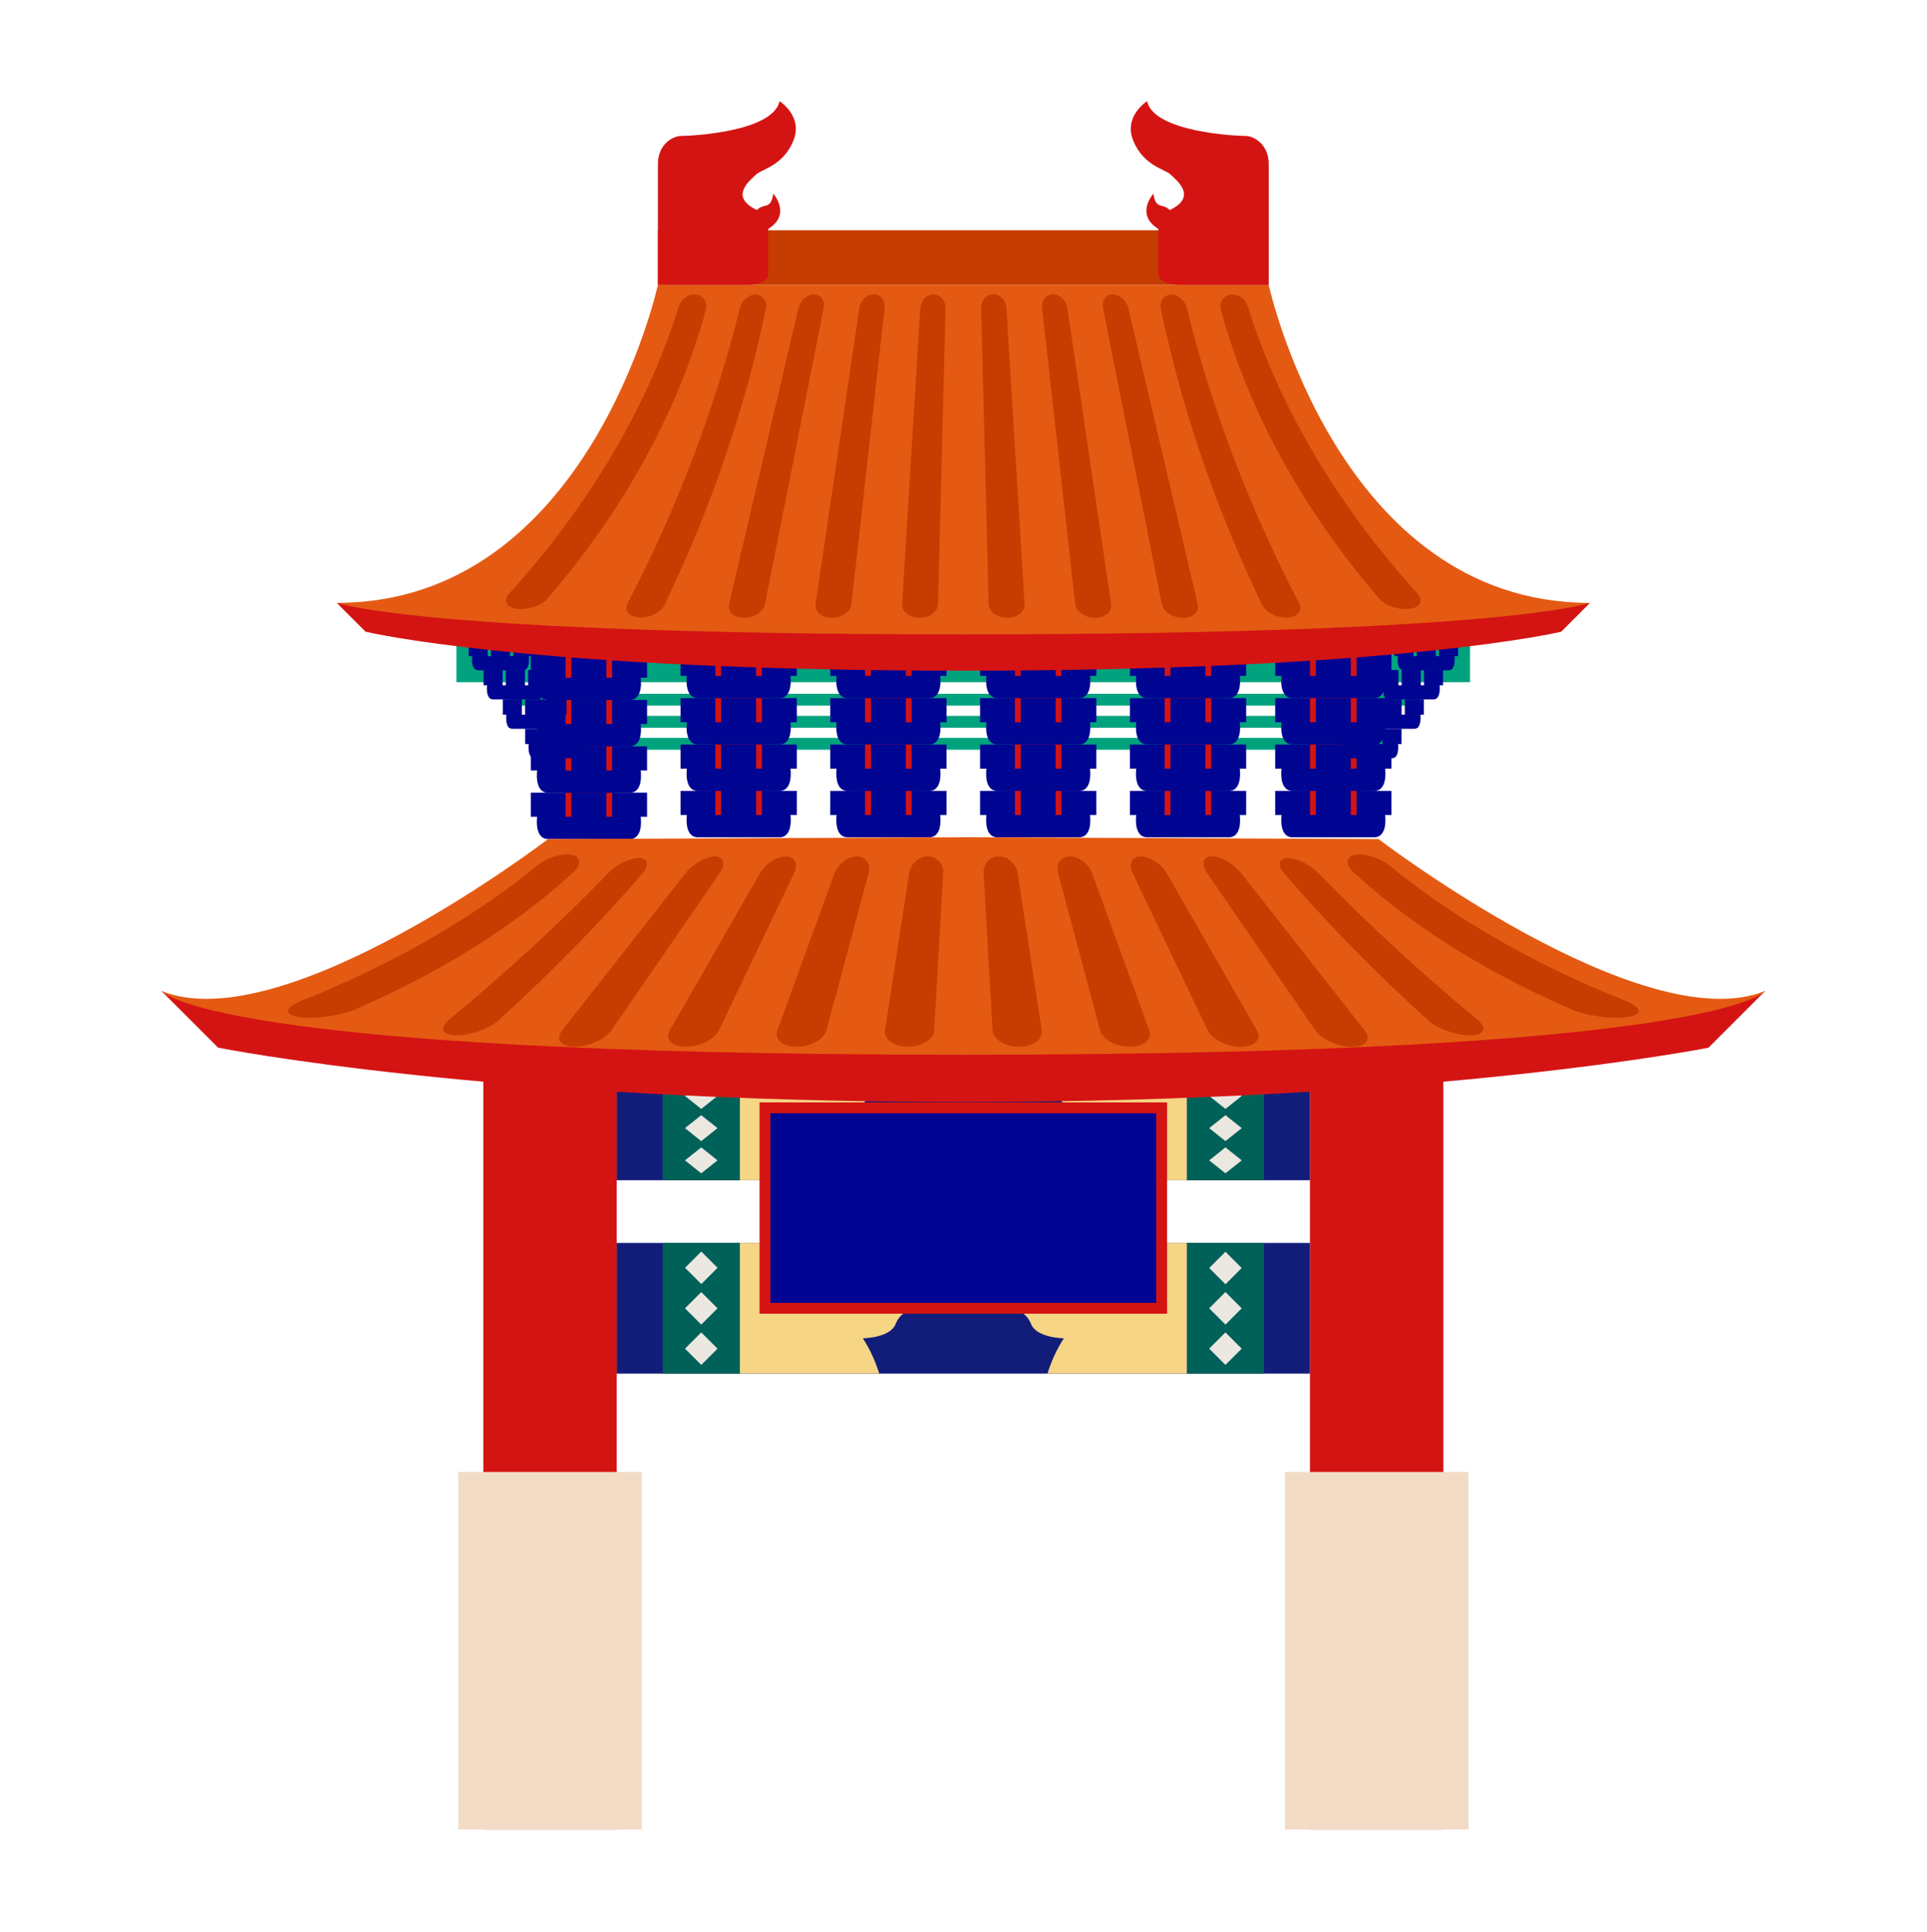 <svg width="400" height="401" viewBox="0 0 400 401" fill="none" xmlns="http://www.w3.org/2000/svg">
<g clip-path="url(#clip0_1903_48387)">
<path d="M294.718 143.984H105.178V146.444H294.718V143.984Z" fill="#00A37E"/>
<path d="M294.362 148.57H105.532V151.03H294.362V148.57Z" fill="#00A37E"/>
<path d="M288.274 153.141H111.637V155.6H288.274V153.141Z" fill="#00A37E"/>
<path d="M305.147 131.664H94.747V141.575H305.147V131.664Z" fill="#00A37E"/>
<path d="M127.65 133.289H116.806V173.748H127.65V133.289Z" fill="#D41413"/>
<path d="M158.747 133.289H147.902V173.748H158.747V133.289Z" fill="#D41413"/>
<path d="M189.815 133.289H178.985V173.748H189.815V133.289Z" fill="#D41413"/>
<path d="M128.02 217.242H100.331V379.701H128.02V217.242Z" fill="#D41413"/>
<path d="M133.236 305.492H95.132V379.685H133.236V305.492Z" fill="#F2DCC6"/>
<path d="M299.606 217.242H271.917V379.701H299.606V217.242Z" fill="#D41413"/>
<path d="M220.91 133.289H210.08V173.748H220.91V133.289Z" fill="#D41413"/>
<path d="M252.007 133.289H241.162V173.748H252.007V133.289Z" fill="#D41413"/>
<path d="M282.17 133.289H271.341V173.748H282.17V133.289Z" fill="#D41413"/>
<path d="M110.154 135.637H117.399V140.644H118.614V135.637H125.858V140.644H127.073V135.637H134.317V140.644H132.999C132.999 140.644 133.665 145.266 130.702 145.266H113.799C110.836 145.266 111.502 140.644 111.502 140.644H110.184V135.637H110.154Z" fill="#000592"/>
<path d="M110.154 145.262H117.399V150.269H118.614V145.262H125.858V150.269H127.073V145.262H134.317V150.269H132.999C132.999 150.269 133.665 154.891 130.702 154.891H113.799C110.836 154.891 111.502 150.269 111.502 150.269H110.184V145.262H110.154Z" fill="#000592"/>
<path d="M110.154 154.898H117.399V159.906H118.614V154.898H125.858V159.906H127.073V154.898H134.317V159.906H132.999C132.999 159.906 133.665 164.528 130.702 164.528H113.799C110.836 164.528 111.502 159.906 111.502 159.906H110.184V154.898H110.154Z" fill="#000592"/>
<path d="M110.154 164.508H117.399V169.515H118.614V164.508H125.858V169.515H127.073V164.508H134.317V169.515H132.999C132.999 169.515 133.665 174.137 130.702 174.137H113.799C110.836 174.137 111.502 169.515 111.502 169.515H110.184V164.508H110.154Z" fill="#000592"/>
<path d="M97.267 133.008H101.237V136.178H101.904V133.008H105.874V136.178H106.541V133.008H110.511V136.178H109.785C109.785 136.178 110.155 139.112 108.526 139.112H99.267C97.637 139.112 98.007 136.178 98.007 136.178H97.281V133.008H97.267Z" fill="#000592"/>
<path d="M100.361 139.051H104.332V142.221H104.998V139.051H108.969V142.221H109.635V139.051H113.606V142.221H112.88C112.88 142.221 113.25 145.154 111.621 145.154H102.361C100.732 145.154 101.102 142.221 101.102 142.221H100.376V139.051H100.361Z" fill="#000592"/>
<path d="M104.362 145.148H108.333V148.319H108.999V145.148H112.97V148.319H113.636V145.148H117.607V148.319H116.881C116.881 148.319 117.251 151.252 115.622 151.252H106.362C104.733 151.252 105.103 148.319 105.103 148.319H104.377V145.148H104.362Z" fill="#000592"/>
<path d="M108.999 151.258H112.969V154.428H113.636V151.258H117.606V154.428H118.273V151.258H122.243V154.428H121.518C121.518 154.428 121.888 157.362 120.258 157.362H110.999C109.369 157.362 109.74 154.428 109.74 154.428H109.014V151.258H108.999Z" fill="#000592"/>
<path d="M302.674 133.008H298.704V136.178H298.037V133.008H294.067V136.178H293.4V133.008H289.43V136.178H290.156C290.156 136.178 289.785 139.112 291.415 139.112H300.674C302.304 139.112 301.933 136.178 301.933 136.178H302.659V133.008H302.674Z" fill="#000592"/>
<path d="M299.562 139.051H295.591V142.221H294.925V139.051H290.954V142.221H290.288V139.051H286.317V142.221H287.043C287.043 142.221 286.673 145.154 288.303 145.154H297.562C299.191 145.154 298.821 142.221 298.821 142.221H299.547V139.051H299.562Z" fill="#000592"/>
<path d="M295.576 145.148H291.606V148.319H290.939V145.148H286.969V148.319H286.302V145.148H282.332V148.319H283.058C283.058 148.319 282.688 151.252 284.317 151.252H293.576C295.206 151.252 294.836 148.319 294.836 148.319H295.562V145.148H295.576Z" fill="#000592"/>
<path d="M290.94 151.258H286.969V154.428H286.303V151.258H282.332V154.428H281.666V151.258H277.695V154.428H278.421C278.421 154.428 278.051 157.362 279.68 157.362H288.94C290.569 157.362 290.199 154.428 290.199 154.428H290.925V151.258H290.94Z" fill="#000592"/>
<path d="M141.249 135.258H148.493V140.265H149.693V135.258H156.938V140.265H158.153V135.258H165.397V140.265H164.079C164.079 140.265 164.745 144.887 161.782 144.887H144.879C141.916 144.887 142.582 140.265 142.582 140.265H141.264V135.258H141.249Z" fill="#000592"/>
<path d="M141.249 144.883H148.493V149.89H149.693V144.883H156.938V149.89H158.153V144.883H165.397V149.89H164.079C164.079 149.89 164.745 154.512 161.782 154.512H144.879C141.916 154.512 142.582 149.89 142.582 149.89H141.264V144.883H141.249Z" fill="#000592"/>
<path d="M141.25 154.52H148.494V159.527H149.694V154.52H156.939V159.527H158.154V154.52H165.398V159.527H164.08C164.08 159.527 164.746 164.149 161.783 164.149H144.88C141.917 164.149 142.583 159.527 142.583 159.527H141.265V154.52H141.25Z" fill="#000592"/>
<path d="M141.25 164.141H148.494V169.148H149.694V164.141H156.939V169.148H158.154V164.141H165.398V169.148H164.08C164.08 169.148 164.746 173.77 161.783 173.77H144.88C141.917 173.77 142.583 169.148 142.583 169.148H141.265V164.141H141.25Z" fill="#000592"/>
<path d="M172.332 135.258H179.576V140.265H180.791V135.258H188.036V140.265H189.236V135.258H196.48V140.265H195.162C195.162 140.265 195.828 144.887 192.865 144.887H175.962C172.999 144.887 173.665 140.265 173.665 140.265H172.347V135.258H172.332Z" fill="#000592"/>
<path d="M172.333 144.883H179.577V149.89H180.792V144.883H188.037V149.89H189.237V144.883H196.481V149.89H195.163C195.163 149.89 195.829 154.512 192.866 154.512H175.963C173 154.512 173.666 149.89 173.666 149.89H172.348V144.883H172.333Z" fill="#000592"/>
<path d="M172.332 154.52H179.576V159.527H180.791V154.52H188.036V159.527H189.236V154.52H196.48V159.527H195.162C195.162 159.527 195.828 164.149 192.865 164.149H175.962C172.999 164.149 173.665 159.527 173.665 159.527H172.347V154.52H172.332Z" fill="#000592"/>
<path d="M172.332 164.141H179.576V169.148H180.791V164.141H188.036V169.148H189.236V164.141H196.48V169.148H195.162C195.162 169.148 195.828 173.77 192.865 173.77H175.962C172.999 173.77 173.665 169.148 173.665 169.148H172.347V164.141H172.332Z" fill="#000592"/>
<path d="M203.429 135.258H210.673V140.265H211.888V135.258H219.132V140.265H220.332V135.258H227.577V140.265H226.258C226.258 140.265 226.925 144.887 223.962 144.887H207.058C204.095 144.887 204.762 140.265 204.762 140.265H203.444V135.258H203.429Z" fill="#000592"/>
<path d="M203.429 144.883H210.673V149.89H211.888V144.883H219.132V149.89H220.332V144.883H227.577V149.89H226.258C226.258 149.89 226.925 154.512 223.962 154.512H207.058C204.095 154.512 204.762 149.89 204.762 149.89H203.444V144.883H203.429Z" fill="#000592"/>
<path d="M203.429 154.52H210.673V159.527H211.888V154.52H219.132V159.527H220.332V154.52H227.577V159.527H226.258C226.258 159.527 226.925 164.149 223.962 164.149H207.058C204.095 164.149 204.762 159.527 204.762 159.527H203.444V154.52H203.429Z" fill="#000592"/>
<path d="M203.429 164.141H210.673V169.148H211.888V164.141H219.132V169.148H220.332V164.141H227.577V169.148H226.258C226.258 169.148 226.925 173.77 223.962 173.77H207.058C204.095 173.77 204.762 169.148 204.762 169.148H203.444V164.141H203.429Z" fill="#000592"/>
<path d="M271.918 223.324H128.021V244.939H271.918V223.324Z" fill="#121D7A"/>
<path d="M153.577 223.324H137.562V244.939H153.577V223.324Z" fill="#006159"/>
<path d="M145.56 236.823L142.183 234.127L145.56 231.445L148.938 234.127L145.56 236.823Z" fill="#EBE7E1"/>
<path d="M145.56 230.143L142.183 227.446L145.56 224.75L148.938 227.446L145.56 230.143Z" fill="#EBE7E1"/>
<path d="M145.56 238.125L142.183 240.821L145.56 243.503L148.938 240.821L145.56 238.125Z" fill="#EBE7E1"/>
<path d="M262.377 223.324H246.362V244.939H262.377V223.324Z" fill="#006159"/>
<path d="M254.377 236.823L257.755 234.127L254.377 231.445L250.999 234.127L254.377 236.823Z" fill="#EBE7E1"/>
<path d="M254.377 230.143L257.755 227.446L254.377 224.75L250.999 227.446L254.377 230.143Z" fill="#EBE7E1"/>
<path d="M254.377 238.125L257.755 240.821L254.377 243.503L250.999 240.821L254.377 238.125Z" fill="#EBE7E1"/>
<path d="M185.917 231.532C184.776 229.191 179.132 229.161 179.102 229.161C181.443 226.317 182.495 223.324 182.495 223.324H153.576V244.939H182.495C182.495 244.939 181.458 241.946 179.102 239.102C179.132 239.102 184.776 239.072 185.917 236.732C187.058 234.391 190.169 234.124 190.169 234.124C190.169 234.124 187.058 233.858 185.917 231.517V231.532Z" fill="#F6D584"/>
<path d="M214.019 231.532C215.16 229.191 220.805 229.161 220.834 229.161C218.494 226.317 217.442 223.324 217.442 223.324H246.36V244.939H217.442C217.442 244.939 218.479 241.946 220.834 239.102C220.805 239.102 215.16 239.072 214.019 236.732C212.879 234.391 209.768 234.124 209.768 234.124C209.768 234.124 212.879 233.858 214.019 231.517V231.532Z" fill="#F6D584"/>
<path d="M234.51 135.258H241.754V140.265H242.969V135.258H250.213V140.265H251.428V135.258H258.673V140.265H257.354C257.354 140.265 258.021 144.887 255.058 144.887H238.154C235.191 144.887 235.858 140.265 235.858 140.265H234.539V135.258H234.51Z" fill="#000592"/>
<path d="M234.51 144.883H241.754V149.89H242.969V144.883H250.213V149.89H251.428V144.883H258.673V149.89H257.354C257.354 149.89 258.021 154.512 255.058 154.512H238.154C235.191 154.512 235.858 149.89 235.858 149.89H234.539V144.883H234.51Z" fill="#000592"/>
<path d="M234.509 154.52H241.753V159.527H242.968V154.52H250.212V159.527H251.427V154.52H258.672V159.527H257.353C257.353 159.527 258.02 164.149 255.057 164.149H238.153C235.19 164.149 235.857 159.527 235.857 159.527H234.538V154.52H234.509Z" fill="#000592"/>
<path d="M234.509 164.141H241.753V169.148H242.968V164.141H250.212V169.148H251.427V164.141H258.672V169.148H257.353C257.353 169.148 258.02 173.77 255.057 173.77H238.153C235.19 173.77 235.857 169.148 235.857 169.148H234.538V164.141H234.509Z" fill="#000592"/>
<path d="M264.688 135.258H271.932V140.265H273.147V135.258H280.391V140.265H281.591V135.258H288.836V140.265H287.517C287.517 140.265 288.184 144.887 285.221 144.887H268.317C265.354 144.887 266.021 140.265 266.021 140.265H264.702V135.258H264.688Z" fill="#000592"/>
<path d="M264.688 144.883H271.933V149.89H273.148V144.883H280.392V149.89H281.592V144.883H288.837V149.89H287.518C287.518 149.89 288.185 154.512 285.222 154.512H268.318C265.355 154.512 266.022 149.89 266.022 149.89H264.703V144.883H264.688Z" fill="#000592"/>
<path d="M264.688 154.52H271.932V159.527H273.147V154.52H280.391V159.527H281.591V154.52H288.836V159.527H287.517C287.517 159.527 288.184 164.149 285.221 164.149H268.317C265.354 164.149 266.021 159.527 266.021 159.527H264.702V154.52H264.688Z" fill="#000592"/>
<path d="M264.688 164.141H271.932V169.148H273.147V164.141H280.391V169.148H281.591V164.141H288.836V169.148H287.517C287.517 169.148 288.184 173.77 285.221 173.77H268.317C265.354 173.77 266.021 169.148 266.021 169.148H264.702V164.141H264.688Z" fill="#000592"/>
<path d="M296.687 121.859H103.25C103.25 121.859 76.45 126.437 69.917 125.133L75.887 131.104C75.887 131.104 109.458 139.193 199.976 139.193C290.495 139.193 324.065 131.104 324.065 131.104L330.035 125.133C323.502 126.437 296.702 121.859 296.702 121.859H296.687Z" fill="#D41413"/>
<path d="M263.353 59.121H136.568C136.568 59.121 122.183 125.121 69.901 125.121C69.901 125.121 87.546 131.654 199.961 131.654C312.375 131.654 330.02 125.121 330.02 125.121C277.738 125.121 263.353 59.121 263.353 59.121Z" fill="#E45A12"/>
<path d="M263.355 47.789H136.569V59.122H263.355V47.789Z" fill="#C63D01"/>
<path d="M136.569 52.422V34.022C136.569 30.052 139.547 28.215 141.429 28.215C143.31 28.215 160.406 27.43 161.814 21C161.814 21 166.836 24.141 164.643 29.311C162.451 34.481 158.051 35.118 156.955 36.215C155.858 37.311 151.147 40.763 157.117 43.593C158.688 42.022 159.992 43.637 160.51 40.2C160.51 40.2 164.377 44.481 159.458 47.519V56.926C159.458 58.289 157.473 59.118 155.073 59.118H136.569V52.422Z" fill="#D41413"/>
<path d="M263.356 52.422V34.022C263.356 30.052 260.378 28.215 258.496 28.215C256.615 28.215 239.519 27.43 238.111 21C238.111 21 233.089 24.141 235.282 29.311C237.474 34.481 241.874 35.118 242.971 36.215C244.067 37.311 248.778 40.763 242.808 43.593C241.237 42.022 239.933 43.637 239.415 40.2C239.415 40.2 235.548 44.481 240.452 47.519V56.926C240.452 58.289 242.437 59.118 244.837 59.118H263.356V52.422Z" fill="#D41413"/>
<path d="M315.443 210.572H84.494C84.494 210.572 45.042 211.816 33.517 205.668L45.28 217.431C45.28 217.431 101.754 228.705 199.961 228.705C298.168 228.705 354.642 217.431 354.642 217.431L366.405 205.668C354.88 211.816 315.428 210.572 315.428 210.572H315.443Z" fill="#D41413"/>
<path d="M286.154 174.143L199.961 173.758L113.768 174.143C113.768 174.143 58.998 215.965 33.517 205.669C33.517 205.669 42.939 218.899 199.961 218.899C356.983 218.899 366.405 205.669 366.405 205.669C340.924 215.965 286.154 174.143 286.154 174.143Z" fill="#E45A12"/>
<path d="M271.918 257.961H128.021V285.072H271.918V257.961Z" fill="#121D7A"/>
<path d="M153.578 257.961H137.563V285.072H153.578V257.961Z" fill="#006159"/>
<path d="M145.563 268.15L142.189 271.523L145.563 274.897L148.936 271.523L145.563 268.15Z" fill="#EBE7E1"/>
<path d="M145.572 259.741L142.198 263.113L145.571 266.487L148.945 263.114L145.572 259.741Z" fill="#EBE7E1"/>
<path d="M145.566 276.521L142.192 279.895L145.566 283.268L148.939 279.895L145.566 276.521Z" fill="#EBE7E1"/>
<path d="M262.377 257.961H246.362V285.072H262.377V257.961Z" fill="#006159"/>
<path d="M254.376 268.15L251.004 271.523L254.378 274.896L257.75 271.522L254.376 268.15Z" fill="#EBE7E1"/>
<path d="M254.374 259.786L251.002 263.16L254.376 266.532L257.748 263.158L254.374 259.786Z" fill="#EBE7E1"/>
<path d="M254.373 276.518L250.999 279.891L254.372 283.264L257.745 279.892L254.373 276.518Z" fill="#EBE7E1"/>
<path d="M185.917 268.246C184.776 265.312 179.132 265.268 179.102 265.268C181.443 261.712 182.495 257.949 182.495 257.949H153.576V285.06H182.495C182.495 285.06 181.458 281.297 179.102 277.742C179.132 277.742 184.776 277.697 185.917 274.764C187.058 271.816 190.169 271.49 190.169 271.49C190.169 271.49 187.058 271.164 185.917 268.216V268.246Z" fill="#F6D584"/>
<path d="M214.019 268.246C215.16 265.312 220.805 265.268 220.834 265.268C218.494 261.712 217.442 257.949 217.442 257.949H246.36V285.06H217.442C217.442 285.06 218.479 281.297 220.834 277.742C220.805 277.742 215.16 277.697 214.019 274.764C212.879 271.816 209.768 271.49 209.768 271.49C209.768 271.49 212.879 271.164 214.019 268.216V268.246Z" fill="#F6D584"/>
<path d="M241.132 229.914H158.791V271.514H241.132V229.914Z" fill="#000592" stroke="#D41413" stroke-width="2.252"/>
<path d="M113.635 124.264C112.391 125.731 109.531 126.65 107.294 126.353C105.072 126.057 104.361 124.65 105.694 123.183C122.761 104.368 134.583 83.864 140.924 63.598C141.413 62.027 143.013 60.931 144.509 61.139C146.02 61.346 146.939 62.783 146.509 64.353C140.954 84.724 129.917 105.331 113.635 124.264Z" fill="#C63D01"/>
<path d="M286.302 124.264C287.547 125.731 290.406 126.65 292.643 126.353C294.865 126.057 295.576 124.65 294.243 123.183C277.176 104.368 265.354 83.864 259.013 63.598C258.524 62.027 256.924 60.931 255.428 61.139C253.917 61.346 253.013 62.783 253.428 64.353C258.984 84.724 270.035 105.331 286.317 124.264H286.302Z" fill="#C63D01"/>
<path d="M130.317 125.137C140.791 104.929 148.554 84.337 153.591 63.878C153.991 62.292 155.458 61.078 156.91 61.152C158.362 61.226 159.295 62.559 158.969 64.144C154.688 84.648 147.68 105.285 137.947 125.522C137.206 127.092 134.836 128.263 132.703 128.159C130.554 128.055 129.503 126.707 130.317 125.152V125.137Z" fill="#C63D01"/>
<path d="M269.621 125.137C259.147 104.929 251.369 84.337 246.347 63.878C245.947 62.292 244.48 61.078 243.029 61.152C241.577 61.226 240.643 62.559 240.969 64.144C245.251 84.648 252.258 105.285 261.991 125.522C262.732 127.092 265.103 128.263 267.236 128.159C269.384 128.055 270.436 126.707 269.636 125.152L269.621 125.137Z" fill="#C63D01"/>
<path d="M151.339 125.367C156.139 104.893 160.939 84.419 165.739 63.945C166.109 62.36 167.561 61.086 168.983 61.086C170.391 61.086 171.295 62.36 170.983 63.945C166.924 84.419 162.85 104.893 158.791 125.367C158.48 126.953 156.539 128.227 154.45 128.227C152.361 128.227 150.969 126.938 151.339 125.367Z" fill="#C63D01"/>
<path d="M169.294 125.367C172.316 104.893 175.353 84.419 178.376 63.945C178.613 62.36 179.961 61.086 181.368 61.086C182.79 61.086 183.783 62.36 183.62 63.945C181.324 84.419 179.042 104.893 176.746 125.367C176.568 126.953 174.746 128.227 172.657 128.227C170.568 128.227 169.072 126.938 169.309 125.367H169.294Z" fill="#C63D01"/>
<path d="M187.264 125.367C188.524 104.893 189.768 84.419 191.027 63.945C191.131 62.36 192.361 61.086 193.768 61.086C195.176 61.086 196.302 62.36 196.272 63.945C195.753 84.419 195.235 104.893 194.716 125.367C194.687 126.953 192.953 128.227 190.864 128.227C188.776 128.227 187.161 126.938 187.264 125.367Z" fill="#C63D01"/>
<path d="M205.221 125.367C204.703 104.893 204.184 84.419 203.666 63.945C203.636 62.36 204.747 61.086 206.169 61.086C207.577 61.086 208.821 62.36 208.91 63.945C210.169 84.419 211.414 104.893 212.673 125.367C212.777 126.953 211.162 128.227 209.073 128.227C206.984 128.227 205.266 126.938 205.221 125.367Z" fill="#C63D01"/>
<path d="M223.191 125.367C220.895 104.893 218.599 84.419 216.317 63.945C216.139 62.36 217.147 61.086 218.569 61.086C219.991 61.086 221.325 62.36 221.562 63.945C224.584 84.419 227.621 104.893 230.643 125.367C230.88 126.953 229.384 128.227 227.295 128.227C225.206 128.227 223.369 126.938 223.206 125.367H223.191Z" fill="#C63D01"/>
<path d="M241.162 125.367C237.103 104.893 233.029 84.419 228.97 63.945C228.658 62.36 229.562 61.086 230.97 61.086C232.377 61.086 233.829 62.36 234.214 63.945C239.014 84.419 243.814 104.893 248.614 125.367C248.984 126.953 247.607 128.227 245.503 128.227C243.414 128.227 241.473 126.938 241.162 125.367Z" fill="#C63D01"/>
<path d="M73.888 209.422C70.54 210.889 65.103 211.571 61.918 211.052C58.733 210.534 59.207 209.022 62.792 207.6C83.281 199.437 99.577 189.378 111.311 179.778C113.37 178.104 116.511 177.037 118.525 177.363C120.525 177.689 120.822 179.319 118.999 181.022C108.407 190.815 93.237 201.052 73.888 209.408V209.422Z" fill="#C63D01"/>
<path d="M326.05 209.422C329.399 210.889 334.836 211.571 338.021 211.052C341.206 210.534 340.732 209.022 337.147 207.6C316.658 199.437 300.362 189.378 288.628 179.778C286.569 178.104 283.428 177.037 281.413 177.363C279.413 177.689 279.117 179.319 280.939 181.022C291.532 190.815 306.702 201.052 326.05 209.408V209.422Z" fill="#C63D01"/>
<path d="M93.251 211.589C105.458 201.515 116.466 191.308 126.258 181.189C127.977 179.426 130.821 178.019 132.673 178.064C134.51 178.093 134.821 179.545 133.325 181.308C124.584 191.441 114.628 201.664 103.458 211.767C101.532 213.53 97.562 214.908 94.643 214.864C91.725 214.819 91.132 213.352 93.266 211.604L93.251 211.589Z" fill="#C63D01"/>
<path d="M306.672 211.593C294.464 201.519 283.472 191.312 273.664 181.193C271.946 179.43 269.101 178.023 267.249 178.067C265.412 178.097 265.101 179.549 266.598 181.312C275.353 191.445 285.294 201.667 296.464 211.771C298.39 213.534 302.36 214.912 305.279 214.867C308.198 214.823 308.79 213.356 306.657 211.608L306.672 211.593Z" fill="#C63D01"/>
<path d="M116.732 213.801C125.265 202.927 133.799 192.038 142.347 181.164C143.843 179.267 146.569 177.727 148.406 177.727C150.243 177.727 150.702 179.267 149.413 181.164C141.917 192.038 134.436 202.927 126.939 213.801C125.65 215.697 122.243 217.238 119.31 217.238C116.391 217.238 115.236 215.697 116.732 213.801Z" fill="#C63D01"/>
<path d="M139.057 213.801C145.309 202.927 151.546 192.038 157.798 181.164C158.909 179.267 161.294 177.727 163.131 177.727C164.968 177.727 165.738 179.267 164.85 181.164C159.65 192.038 154.45 202.927 149.25 213.801C148.361 215.697 145.264 217.238 142.346 217.238C139.427 217.238 137.946 215.697 139.057 213.801Z" fill="#C63D01"/>
<path d="M161.384 213.801C165.34 202.927 169.296 192.038 173.251 181.164C173.962 179.267 176.021 177.727 177.859 177.727C179.696 177.727 180.792 179.267 180.303 181.164C177.384 192.038 174.481 202.927 171.562 213.801C171.073 215.697 168.303 217.238 165.384 217.238C162.466 217.238 160.659 215.697 161.37 213.801H161.384Z" fill="#C63D01"/>
<path d="M183.709 213.801C185.369 202.927 187.043 192.038 188.717 181.164C189.028 179.267 190.761 177.727 192.613 177.727C194.45 177.727 195.872 179.267 195.783 181.164C195.161 192.038 194.539 202.927 193.917 213.801C193.828 215.697 191.383 217.238 188.45 217.238C185.532 217.238 183.413 215.697 183.709 213.801Z" fill="#C63D01"/>
<path d="M206.036 213.801C205.413 202.927 204.791 192.038 204.169 181.164C204.08 179.267 205.502 177.727 207.339 177.727C209.176 177.727 210.925 179.267 211.236 181.164C212.895 192.038 214.569 202.927 216.243 213.801C216.554 215.697 214.436 217.238 211.502 217.238C208.584 217.238 206.139 215.697 206.05 213.801H206.036Z" fill="#C63D01"/>
<path d="M228.362 213.801C225.458 202.927 222.54 192.038 219.621 181.164C219.132 179.267 220.229 177.727 222.066 177.727C223.903 177.727 225.977 179.267 226.673 181.164C230.629 192.038 234.584 202.927 238.54 213.801C239.251 215.697 237.443 217.238 234.525 217.238C231.606 217.238 228.836 215.697 228.347 213.801H228.362Z" fill="#C63D01"/>
<path d="M250.687 213.801C245.487 202.927 240.287 192.038 235.087 181.164C234.198 179.267 234.969 177.727 236.806 177.727C238.643 177.727 241.043 179.267 242.139 181.164C248.391 192.038 254.628 202.927 260.88 213.801C261.991 215.697 260.509 217.238 257.591 217.238C254.672 217.238 251.576 215.697 250.687 213.801Z" fill="#C63D01"/>
<path d="M273.014 213.801C265.533 202.927 258.037 192.038 250.54 181.164C249.251 179.267 249.696 177.727 251.548 177.727C253.385 177.727 256.096 179.267 257.607 181.164C266.14 192.038 274.674 202.927 283.222 213.801C284.718 215.697 283.577 217.238 280.644 217.238C277.725 217.238 274.303 215.697 273.014 213.801Z" fill="#C63D01"/>
<path d="M304.821 305.492H266.718V379.685H304.821V305.492Z" fill="#F2DCC6"/>
</g>
<defs>
<clipPath id="clip0_1903_48387">
<rect width="333.333" height="360" fill="white" transform="translate(33.518 21)"/>
</clipPath>
</defs>
</svg>
